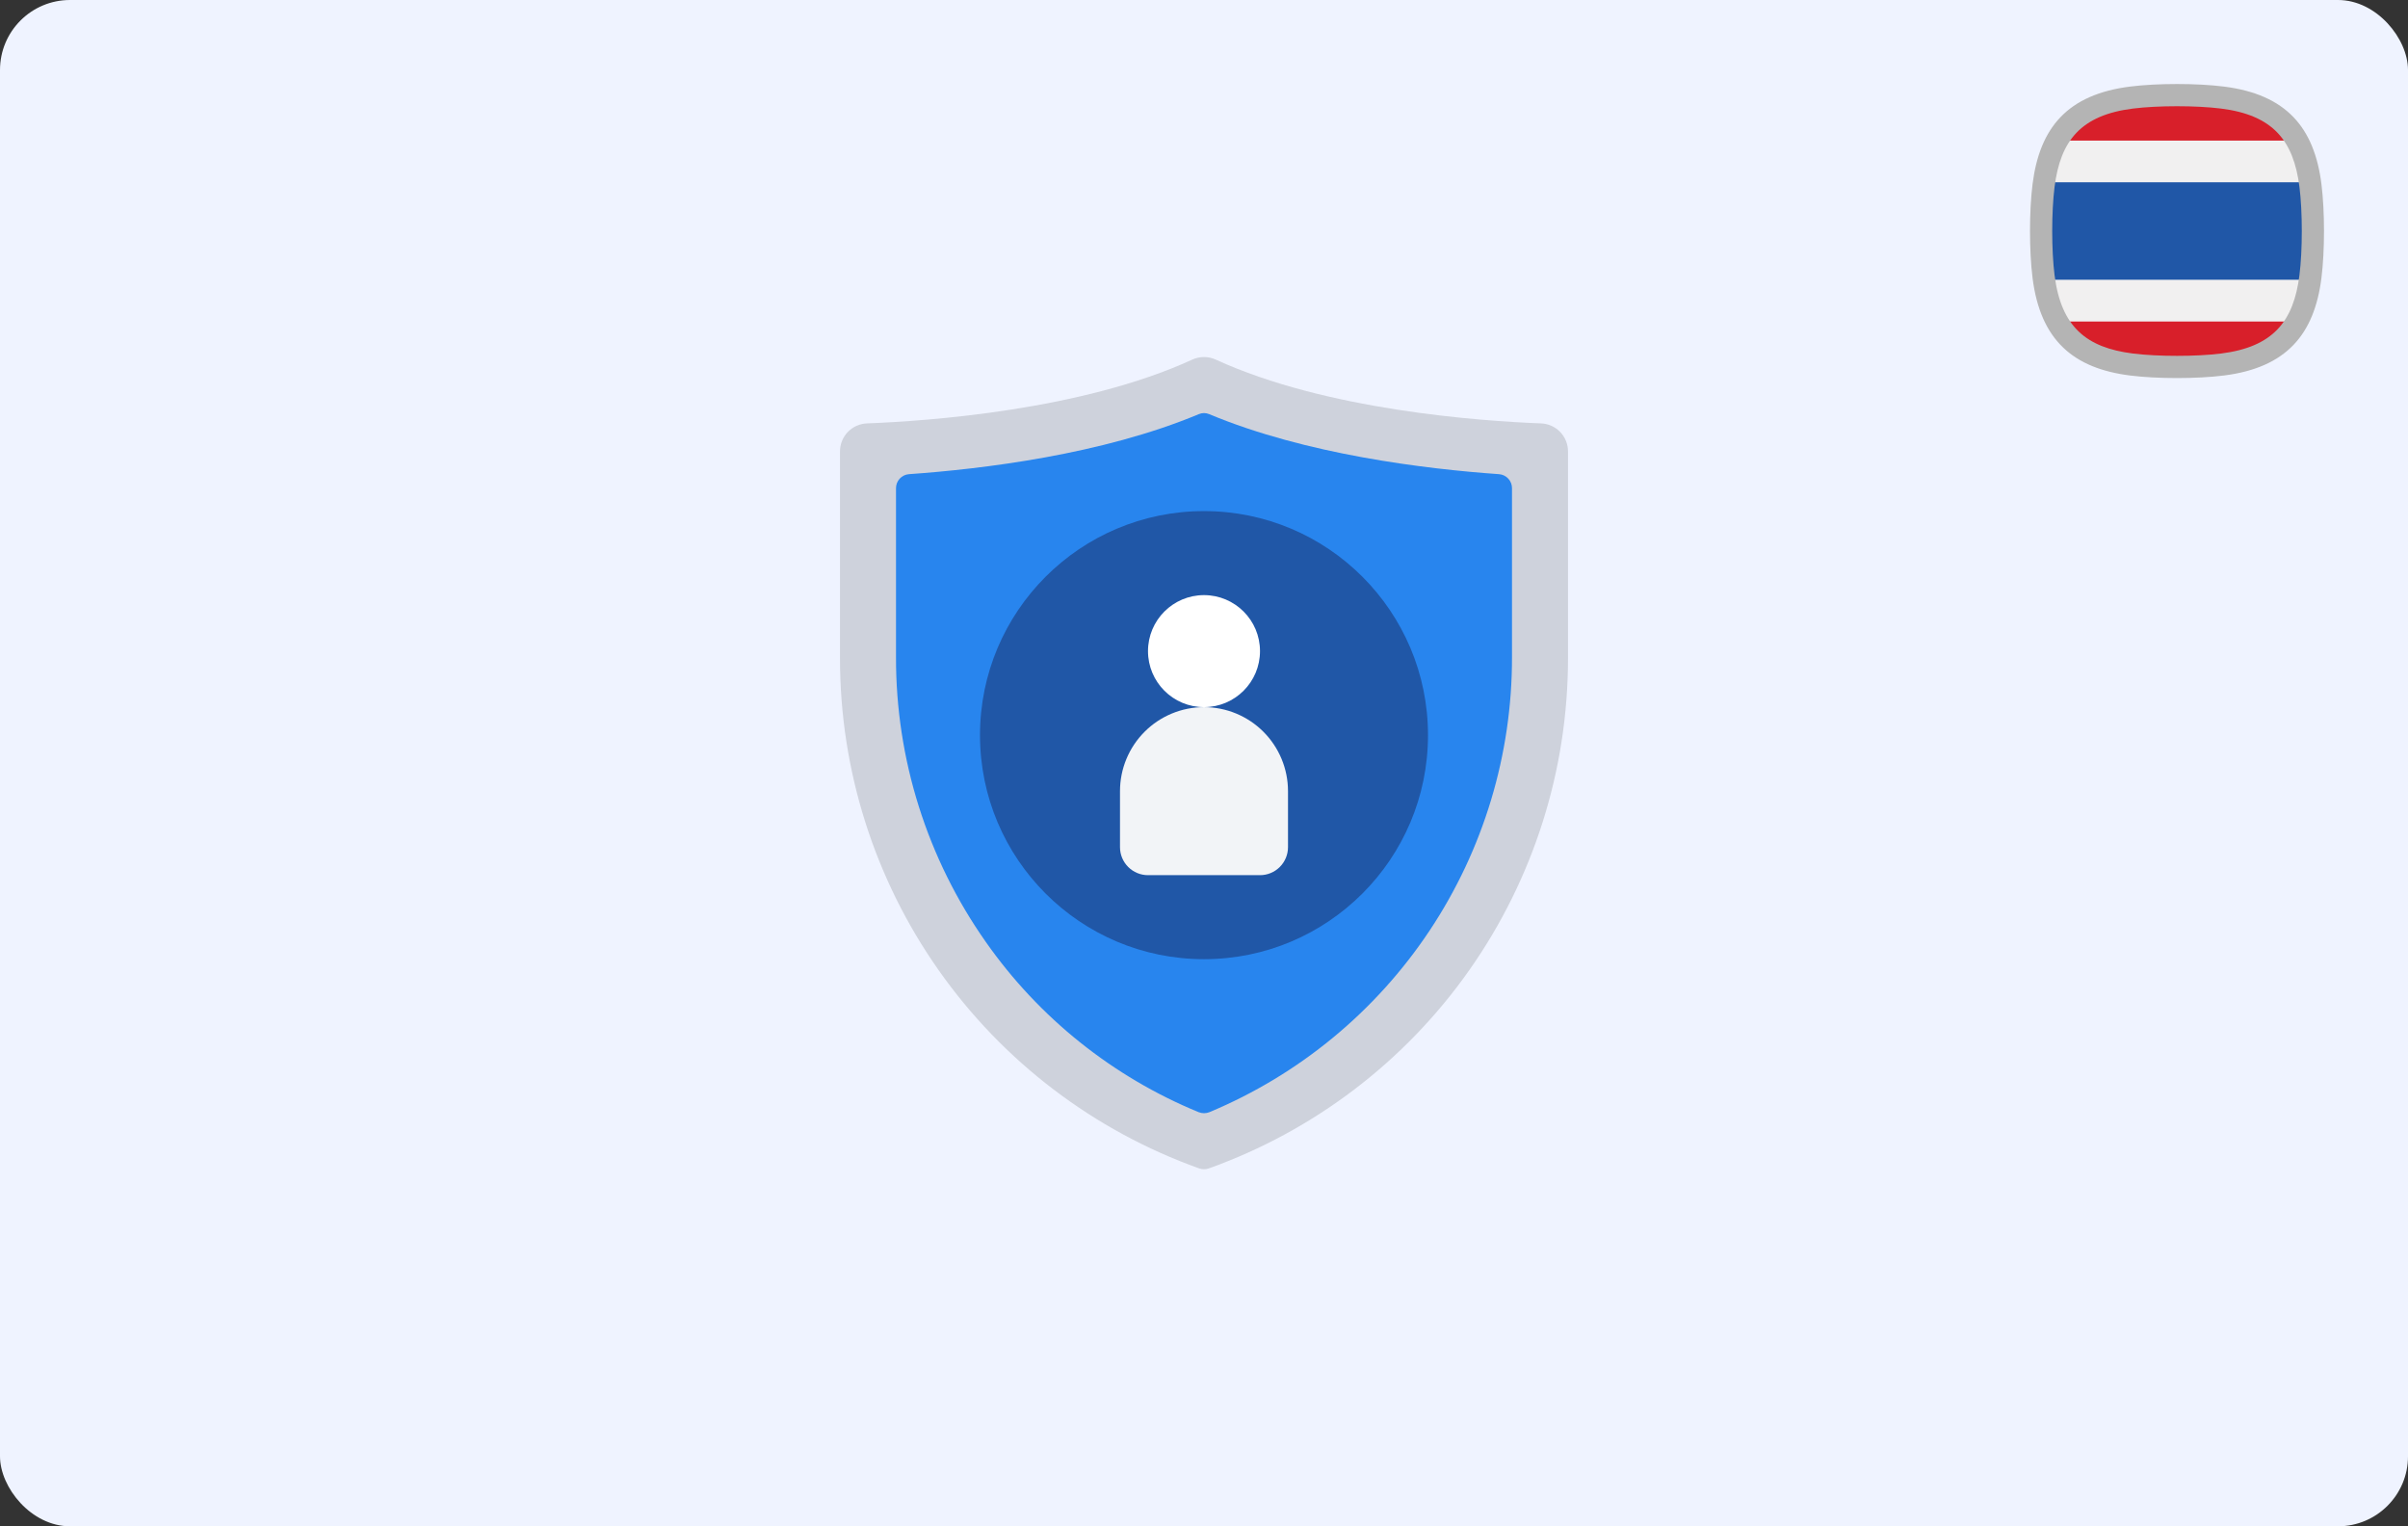 <svg xmlns="http://www.w3.org/2000/svg" width="344" height="218" viewBox="0 0 344 218" fill="none"><rect x="0" y="0" width="344" height="218" fill="#333333" stroke="none"/><rect width="344" height="218" rx="10" fill="#EFF3FF"></rect><g clip-path="url(#clip0_3571_61)"><path fill-rule="evenodd" clip-rule="evenodd" d="M310.173 14.292C306.573 14.364 302.776 14.533 299.61 15.934C297.053 17.032 295.032 19.053 293.934 21.61C292.533 24.776 292.364 28.574 292.292 32.173C292.281 32.727 292.281 33.274 292.292 33.827C292.364 37.427 292.533 41.224 293.934 44.39C295.032 46.947 297.053 48.968 299.61 50.067C302.776 51.468 306.574 51.637 310.173 51.709C310.727 51.719 311.274 51.719 311.827 51.709C315.427 51.637 319.224 51.468 322.39 50.067C324.941 48.972 326.97 46.945 328.067 44.39C329.468 41.224 329.637 37.427 329.708 33.827C329.719 33.274 329.719 32.727 329.708 32.173C329.637 28.574 329.468 24.777 328.067 21.61C326.969 19.053 324.947 17.032 322.39 15.934C319.224 14.533 315.427 14.364 311.827 14.292C311.273 14.281 310.726 14.281 310.173 14.292Z" fill="#F1F0F0"></path><path fill-rule="evenodd" clip-rule="evenodd" d="M292.711 26.038H329.289C329.596 28.047 329.666 30.141 329.708 32.172C329.719 32.725 329.719 33.272 329.708 33.826C329.667 35.857 329.596 37.951 329.289 39.959H292.711C292.404 37.951 292.334 35.857 292.292 33.826C292.281 33.272 292.281 32.725 292.292 32.172C292.333 30.141 292.404 28.047 292.711 26.038Z" fill="#2057A7"></path><path fill-rule="evenodd" clip-rule="evenodd" d="M310.173 14.292H311.826H311.826C315.426 14.363 319.223 14.532 322.389 15.933C324.411 16.801 326.097 18.247 327.257 20.076H294.742C295.902 18.246 297.588 16.801 299.609 15.933C302.775 14.532 306.573 14.363 310.173 14.292H310.173Z" fill="#D81F2A"></path><path fill-rule="evenodd" clip-rule="evenodd" d="M310.172 51.707H311.826C315.426 51.636 319.223 51.467 322.389 50.066C324.405 49.2 326.095 47.752 327.256 45.923H294.742C295.902 47.753 297.588 49.198 299.609 50.066C302.776 51.467 306.573 51.635 310.172 51.707Z" fill="#D81F2A"></path><path fill-rule="evenodd" clip-rule="evenodd" d="M304.697 15.509C297.305 16.441 294.347 20.045 293.509 26.697C293.061 30.251 293.061 35.749 293.509 39.304C294.44 46.693 298.048 49.654 304.697 50.492C308.251 50.939 313.75 50.939 317.304 50.492C324.692 49.561 327.654 45.951 328.492 39.304C328.939 35.749 328.939 30.251 328.492 26.697C327.654 20.048 324.693 16.44 317.304 15.509C313.75 15.061 308.251 15.061 304.697 15.509ZM304.3 12.365C308.159 11.878 313.841 11.878 317.701 12.365C326.609 13.487 330.616 18.21 331.635 26.299C332.121 30.159 332.121 35.84 331.635 39.7C330.616 47.788 326.608 52.512 317.701 53.634C313.841 54.12 308.159 54.12 304.3 53.634C296.21 52.616 291.488 48.61 290.365 39.701C289.878 35.841 289.878 30.159 290.365 26.299C291.385 18.204 295.384 13.489 304.3 12.365Z" fill="#B4B4B4"></path></g><path d="M220.166 60.475C221.198 60.518 222.173 60.959 222.888 61.704C223.602 62.45 224.001 63.443 224 64.475V94.025C224.001 109.976 219.072 125.537 209.889 138.578C200.705 151.62 187.716 161.505 172.698 166.88C172.245 167.04 171.751 167.04 171.298 166.88C156.277 161.511 143.284 151.627 134.1 138.584C124.916 125.542 119.991 109.977 120 94.025V64.475C119.999 63.443 120.398 62.45 121.112 61.704C121.827 60.959 122.802 60.518 123.834 60.475C132.6 60.139 154.58 58.58 170.302 51.371C170.835 51.125 171.415 50.997 172.002 50.997C172.589 50.997 173.169 51.125 173.702 51.371C189.42 58.58 211.4 60.139 220.166 60.475Z" fill="#CED2DC"></path><path d="M172.78 158.848C172.282 159.05 171.724 159.05 171.226 158.848C158.983 153.817 148.437 145.384 140.836 134.546C132.456 122.643 127.971 108.435 128 93.878V69.742C127.995 69.234 128.183 68.743 128.526 68.369C128.869 67.994 129.342 67.765 129.848 67.726C140.348 66.988 157.448 64.926 171.262 59.15C171.496 59.051 171.747 59 172 59C172.254 59 172.505 59.051 172.738 59.15C186.552 64.922 203.652 66.988 214.152 67.726C214.659 67.765 215.131 67.994 215.475 68.369C215.818 68.743 216.006 69.234 216 69.742V93.878C216.019 107.766 211.924 121.347 204.232 132.91C196.54 144.473 185.596 153.498 172.78 158.848Z" fill="#2885EE"></path><path d="M172 137C189.673 137 204 122.673 204 105C204 87.327 189.673 73 172 73C154.327 73 140 87.327 140 105C140 122.673 154.327 137 172 137Z" fill="#2057A7"></path><path d="M172 101C176.418 101 180 97.418 180 93C180 88.582 176.418 85 172 85C167.582 85 164 88.582 164 93C164 97.418 167.582 101 172 101Z" fill="white"></path><path d="M172 101C175.183 101 178.235 102.264 180.485 104.515C182.736 106.765 184 109.817 184 113V121C184 122.061 183.579 123.078 182.828 123.828C182.078 124.579 181.061 125 180 125H164C162.939 125 161.922 124.579 161.172 123.828C160.421 123.078 160 122.061 160 121V113C160 109.817 161.264 106.765 163.515 104.515C165.765 102.264 168.817 101 172 101Z" fill="#F2F4F7"></path><defs><clipPath id="clip0_3571_61"><rect width="42" height="42" fill="white" transform="translate(290 12)"></rect></clipPath></defs></svg>
